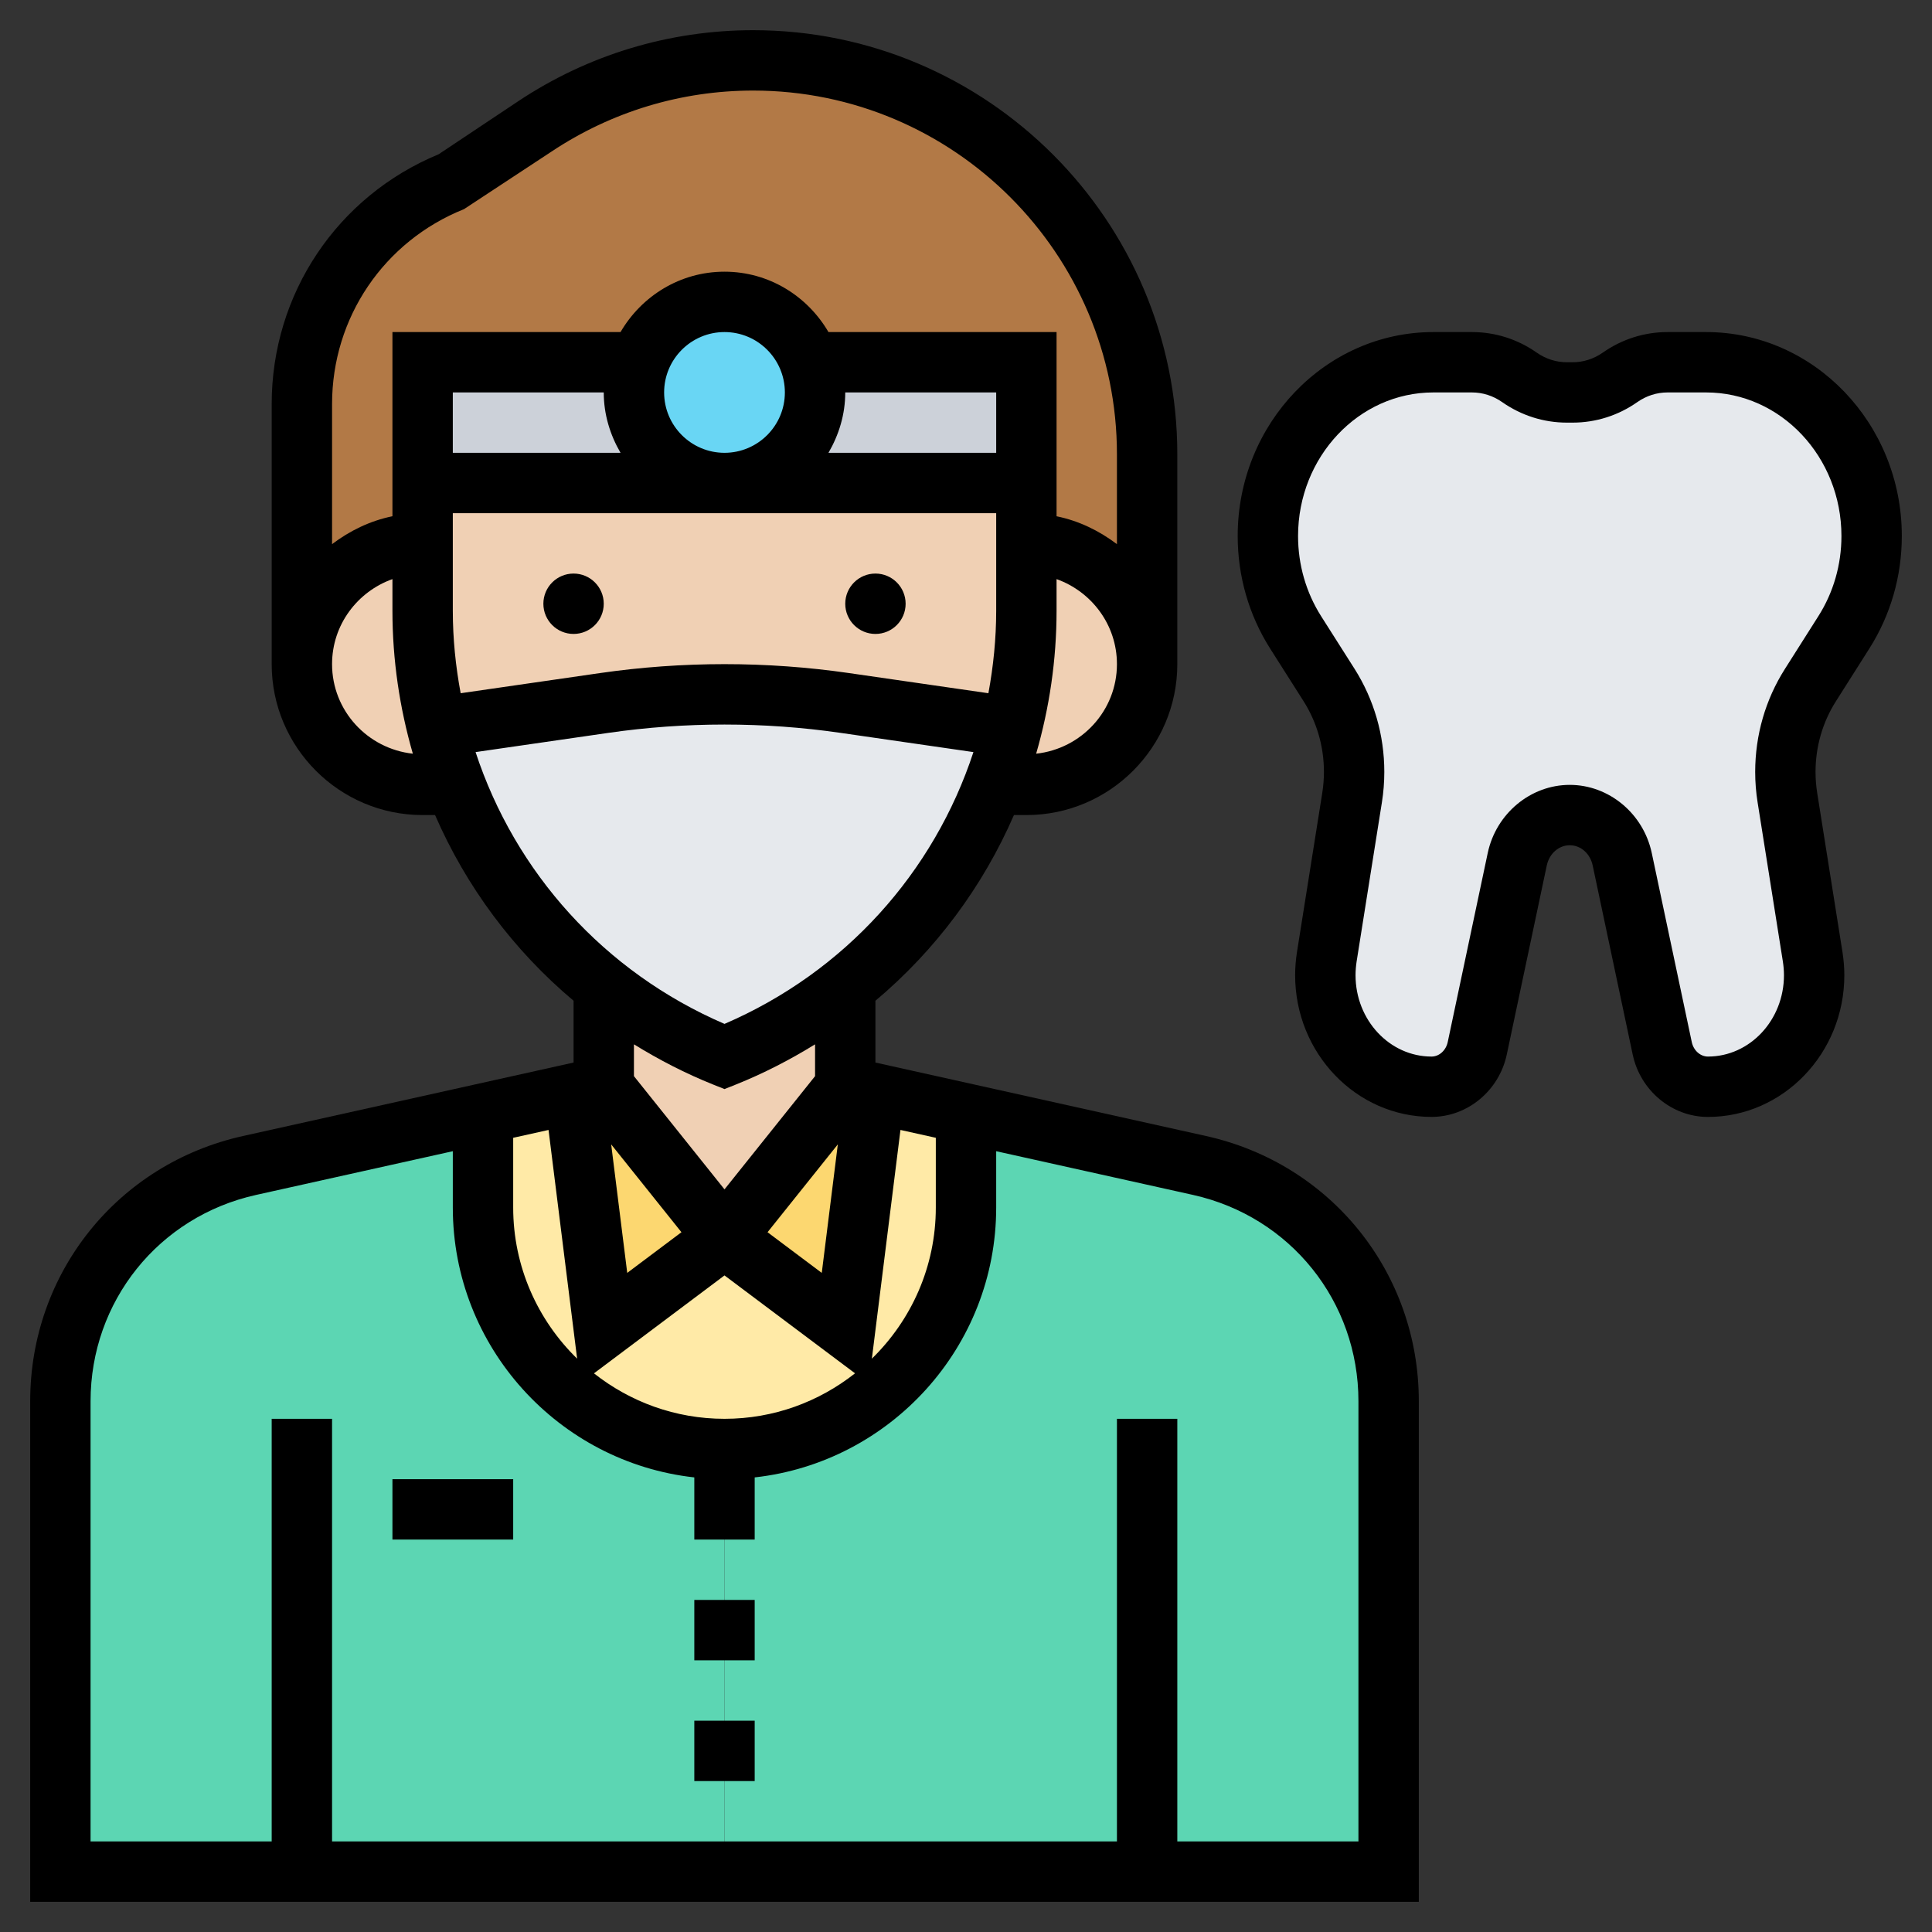 <svg id="Layer_5" enable-background="new 0 0 64 64" height="512" viewBox="0 0 64 64" width="512" xmlns="http://www.w3.org/2000/svg"><rect x="0" y="0" width="64" height="64" fill="#333333" stroke="none"/><g><g><path d="m14 18c-2.21 0-4 1.79-4 4v-8.61c0-1.63.5-3.17 1.37-4.46s2.12-2.33 3.63-2.93l2.71-1.81c2.15-1.43 4.66-2.19 7.24-2.19 7.21 0 13.05 5.84 13.05 13.05v6.95c0-2.21-1.79-4-4-4v-2-4h-7l-.16.06c-.39-1.2-1.51-2.06-2.84-2.06s-2.45.86-2.84 2.06l-.16-.06h-7v4z" fill="#b27946"/><path d="m21 13c0 1.66 1.34 3 3 3h-10v-4h7l.16.06c-.11.29-.16.61-.16.94z" fill="#ccd1d9"/><path d="m27 13c0-.33-.05-.65-.16-.94l.16-.06h7v4h-10c1.66 0 3-1.34 3-3z" fill="#ccd1d9"/><path d="m38 62h-14v-3-6-2-3c4.42 0 8-3.58 8-8v-3.11l7.74 1.72c3.66.81 6.26 4.06 6.26 7.81v15.58z" fill="#5cd6b3"/><path d="m10 62h-8v-15.58c0-3.75 2.6-7 6.26-7.81l7.74-1.72v3.11c0 2.21.9 4.21 2.34 5.66 1.45 1.44 3.45 2.34 5.66 2.34v3 2 6 3z" fill="#5cd6b3"/><path d="m28 44 .97-7.78 3.03.67v3.11c0 4.42-3.58 8-8 8-2.21 0-4.21-.9-5.66-2.34-1.44-1.45-2.34-3.45-2.34-5.66v-3.11l3.03-.67.97 7.78 4-3z" fill="#ffeaa7"/><path d="m28.97 36.22-.97 7.78-4-3 4-5z" fill="#fcd770"/><path d="m20 36 4 5-4 3-.97-7.78z" fill="#fcd770"/><path d="m24 35 3.99-2.33.01.01v3.32l-4 5-4-5v-3.32l.01-.01c1.19.96 2.53 1.74 3.99 2.33z" fill="#f0d0b4"/><path d="m33.51 24.14c-.16.63-.35 1.23-.58 1.83-.44 1.12-1 2.18-1.67 3.17-.9 1.33-2 2.53-3.27 3.53l-3.99 2.33c-1.46-.59-2.8-1.37-3.99-2.33-2.22-1.75-3.92-4.07-4.94-6.7-.23-.6-.42-1.2-.58-1.83l.59-.14 4.94-.71c1.32-.19 2.65-.29 3.98-.29s2.66.1 3.98.29l4.94.71z" fill="#e6e9ed"/><g fill="#f0d0b4"><path d="m32.93 25.97c.23-.6.42-1.2.58-1.83.32-1.26.49-2.57.49-3.91v-2.23c2.21 0 4 1.79 4 4s-1.79 4-4 4h-1z"/><path d="m32.92 24-4.94-.71c-1.32-.19-2.65-.29-3.98-.29s-2.66.1-3.98.29l-4.94.71-.59.14c-.32-1.26-.49-2.57-.49-3.91v-2.23-2h10 10v2 2.23c0 1.34-.17 2.65-.49 3.91z"/><path d="m14 26c-2.21 0-4-1.79-4-4s1.79-4 4-4v2.23c0 1.34.17 2.65.49 3.91.16.63.35 1.23.58 1.83l-.07.03z"/></g><path d="m26.84 12.06c.11.29.16.61.16.94 0 1.66-1.34 3-3 3s-3-1.34-3-3c0-.33.05-.65.16-.94.39-1.2 1.51-2.06 2.84-2.06s2.45.86 2.84 2.06z" fill="#69d6f4"/><path d="m62 17.76c0 1.13-.32 2.24-.92 3.19l-1.11 1.74c-.54.86-.83 1.86-.83 2.88 0 .29.03.57.07.85l.84 5.28c.03.2.05.4.05.61 0 1.02-.4 1.94-1.03 2.61-.64.67-1.52 1.08-2.49 1.08-.73 0-1.36-.53-1.52-1.27l-1.32-6.27c-.18-.85-.91-1.46-1.74-1.46s-1.56.61-1.74 1.46l-1.32 6.27c-.16.74-.79 1.27-1.52 1.27-.97 0-1.85-.41-2.49-1.08-.63-.67-1.03-1.59-1.03-2.61 0-.21.02-.41.05-.61l.84-5.28c.04-.28.07-.56.07-.85 0-1.02-.29-2.02-.83-2.88l-1.11-1.74c-.6-.95-.92-2.06-.92-3.19 0-3.18 2.45-5.76 5.48-5.76h1.28c.56 0 1.11.17 1.57.5.47.33 1.02.5 1.58.5h.18c.56 0 1.11-.17 1.58-.5.46-.33 1.01-.5 1.57-.5h1.28c3.03 0 5.48 2.58 5.48 5.76z" fill="#e6e9ed"/></g><g><path d="m39.952 37.632-10.952-2.434v-2.047c1.992-1.674 3.556-3.779 4.588-6.151h.412c2.757 0 5-2.243 5-5v-6.951c0-7.747-6.303-14.049-14.049-14.049-2.782 0-5.478.816-7.793 2.359l-2.629 1.752c-3.362 1.392-5.529 4.627-5.529 8.274v8.615c0 2.757 2.243 5 5 5h.412c1.032 2.372 2.596 4.477 4.588 6.151v2.047l-10.952 2.434c-4.15.922-7.048 4.535-7.048 8.785v16.583h46v-16.583c0-4.25-2.898-7.863-7.048-8.785zm-15.952 9.368c-1.632 0-3.132-.566-4.324-1.506l4.324-3.244 4.324 3.243c-1.192.941-2.692 1.507-4.324 1.507zm-7-9.309 1.171-.26.947 7.576c-1.304-1.272-2.118-3.045-2.118-5.007zm3.778 4.475-.532-4.257 2.328 2.91zm6.976-4.257-.532 4.257-1.796-1.347zm2.075-.478 1.171.26v2.309c0 1.962-.814 3.735-2.118 5.007zm-7.829-24.431c0-1.103.897-2 2-2s2 .897 2 2-.897 2-2 2-2-.897-2-2zm6 0h5v2h-5.556c.344-.591.556-1.268.556-2zm-7.444 2h-5.556v-2h5c0 .732.212 1.409.556 2zm-5.556 5.229v-3.229h18v3.229c0 .932-.094 1.844-.258 2.735l-4.619-.668c-2.723-.394-5.521-.394-8.245 0l-4.618.668c-.166-.89-.26-1.803-.26-2.735zm19.324 4.738c.437-1.512.676-3.101.676-4.738v-1.045c1.161.414 2 1.514 2 2.816 0 1.543-1.176 2.803-2.676 2.967zm-18.953-18.039 2.896-1.905c1.987-1.323 4.297-2.023 6.684-2.023 6.644 0 12.049 5.405 12.049 12.049v2.977c-.584-.442-1.257-.773-2-.924v-6.102h-7.556c-.694-1.19-1.97-2-3.444-2s-2.75.81-3.444 2h-7.556v6.101c-.743.152-1.416.482-2 .924v-4.64c0-2.86 1.716-5.394 4.371-6.457zm-4.371 15.072c0-1.302.839-2.402 2-2.816v1.045c0 1.636.239 3.226.676 4.738-1.5-.164-2.676-1.424-2.676-2.967zm4.754 2.914 4.409-.638c2.535-.366 5.14-.366 7.673 0l4.41.638c-1.308 3.983-4.252 7.283-8.246 9.004-3.994-1.722-6.938-5.022-8.246-9.004zm7.875 11.015.371.148.371-.148c.927-.371 1.801-.824 2.629-1.334v1.054l-3 3.75-3-3.75v-1.054c.828.51 1.701.963 2.629 1.334zm21.371 25.071h-6v-14h-2v14h-26v-14h-2v14h-6v-14.583c0-3.306 2.254-6.116 5.481-6.833l6.519-1.449v1.865c0 4.624 3.507 8.442 8 8.941v2.059h2v-2.059c4.493-.5 8-4.317 8-8.941v-1.865l6.519 1.448c3.227.718 5.481 3.528 5.481 6.834z"/><circle cx="29" cy="20" r="1"/><circle cx="19" cy="20" r="1"/><path d="m13 49h4v2h-4z"/><path d="m23 57h2v2h-2z"/><path d="m23 53h2v2h-2z"/><path d="m61.923 21.486c.705-1.109 1.077-2.399 1.077-3.729 0-3.726-2.908-6.757-6.482-6.757h-1.278c-.768 0-1.51.235-2.146.681-.299.209-.645.319-1 .319h-.188c-.355 0-.701-.11-1-.319-.635-.446-1.378-.681-2.145-.681h-1.278c-3.575 0-6.483 3.031-6.483 6.757 0 1.331.372 2.62 1.076 3.729l1.107 1.743c.44.695.674 1.504.674 2.341 0 .233-.019.467-.055.696l-.839 5.278c-.039.251-.06.506-.06.761 0 2.588 2.027 4.694 4.519 4.694 1.191 0 2.239-.87 2.492-2.067l1.325-6.262c.084-.394.397-.67.761-.67s.677.276.76.671l1.325 6.261c.253 1.198 1.301 2.068 2.492 2.068 2.491 0 4.519-2.106 4.519-4.694 0-.255-.021-.51-.061-.764l-.838-5.275c-.036-.229-.055-.462-.055-.695 0-.837.233-1.646.675-2.341zm-2.794.671c-.646 1.016-.986 2.196-.986 3.414 0 .338.027.678.08 1.009l.837 5.272c.023.15.036.302.036.454 0 1.486-1.13 2.694-2.519 2.694-.251 0-.477-.202-.535-.481l-1.325-6.261c-.277-1.308-1.419-2.258-2.717-2.258s-2.44.95-2.717 2.257l-1.325 6.262c-.059.279-.284.481-.535.481-1.389 0-2.519-1.208-2.519-2.694 0-.152.013-.304.035-.451l.838-5.274c.053-.332.08-.672.08-1.01 0-1.217-.341-2.397-.985-3.414l-1.107-1.743c-.5-.788-.765-1.707-.765-2.657 0-2.623 2.011-4.757 4.482-4.757h1.278c.355 0 .7.11.999.319.637.446 1.379.681 2.147.681h.188c.769 0 1.511-.235 2.146-.681.299-.209.644-.319.999-.319h1.278c2.472 0 4.483 2.134 4.483 4.757 0 .95-.265 1.869-.766 2.657z"/></g></g></svg>